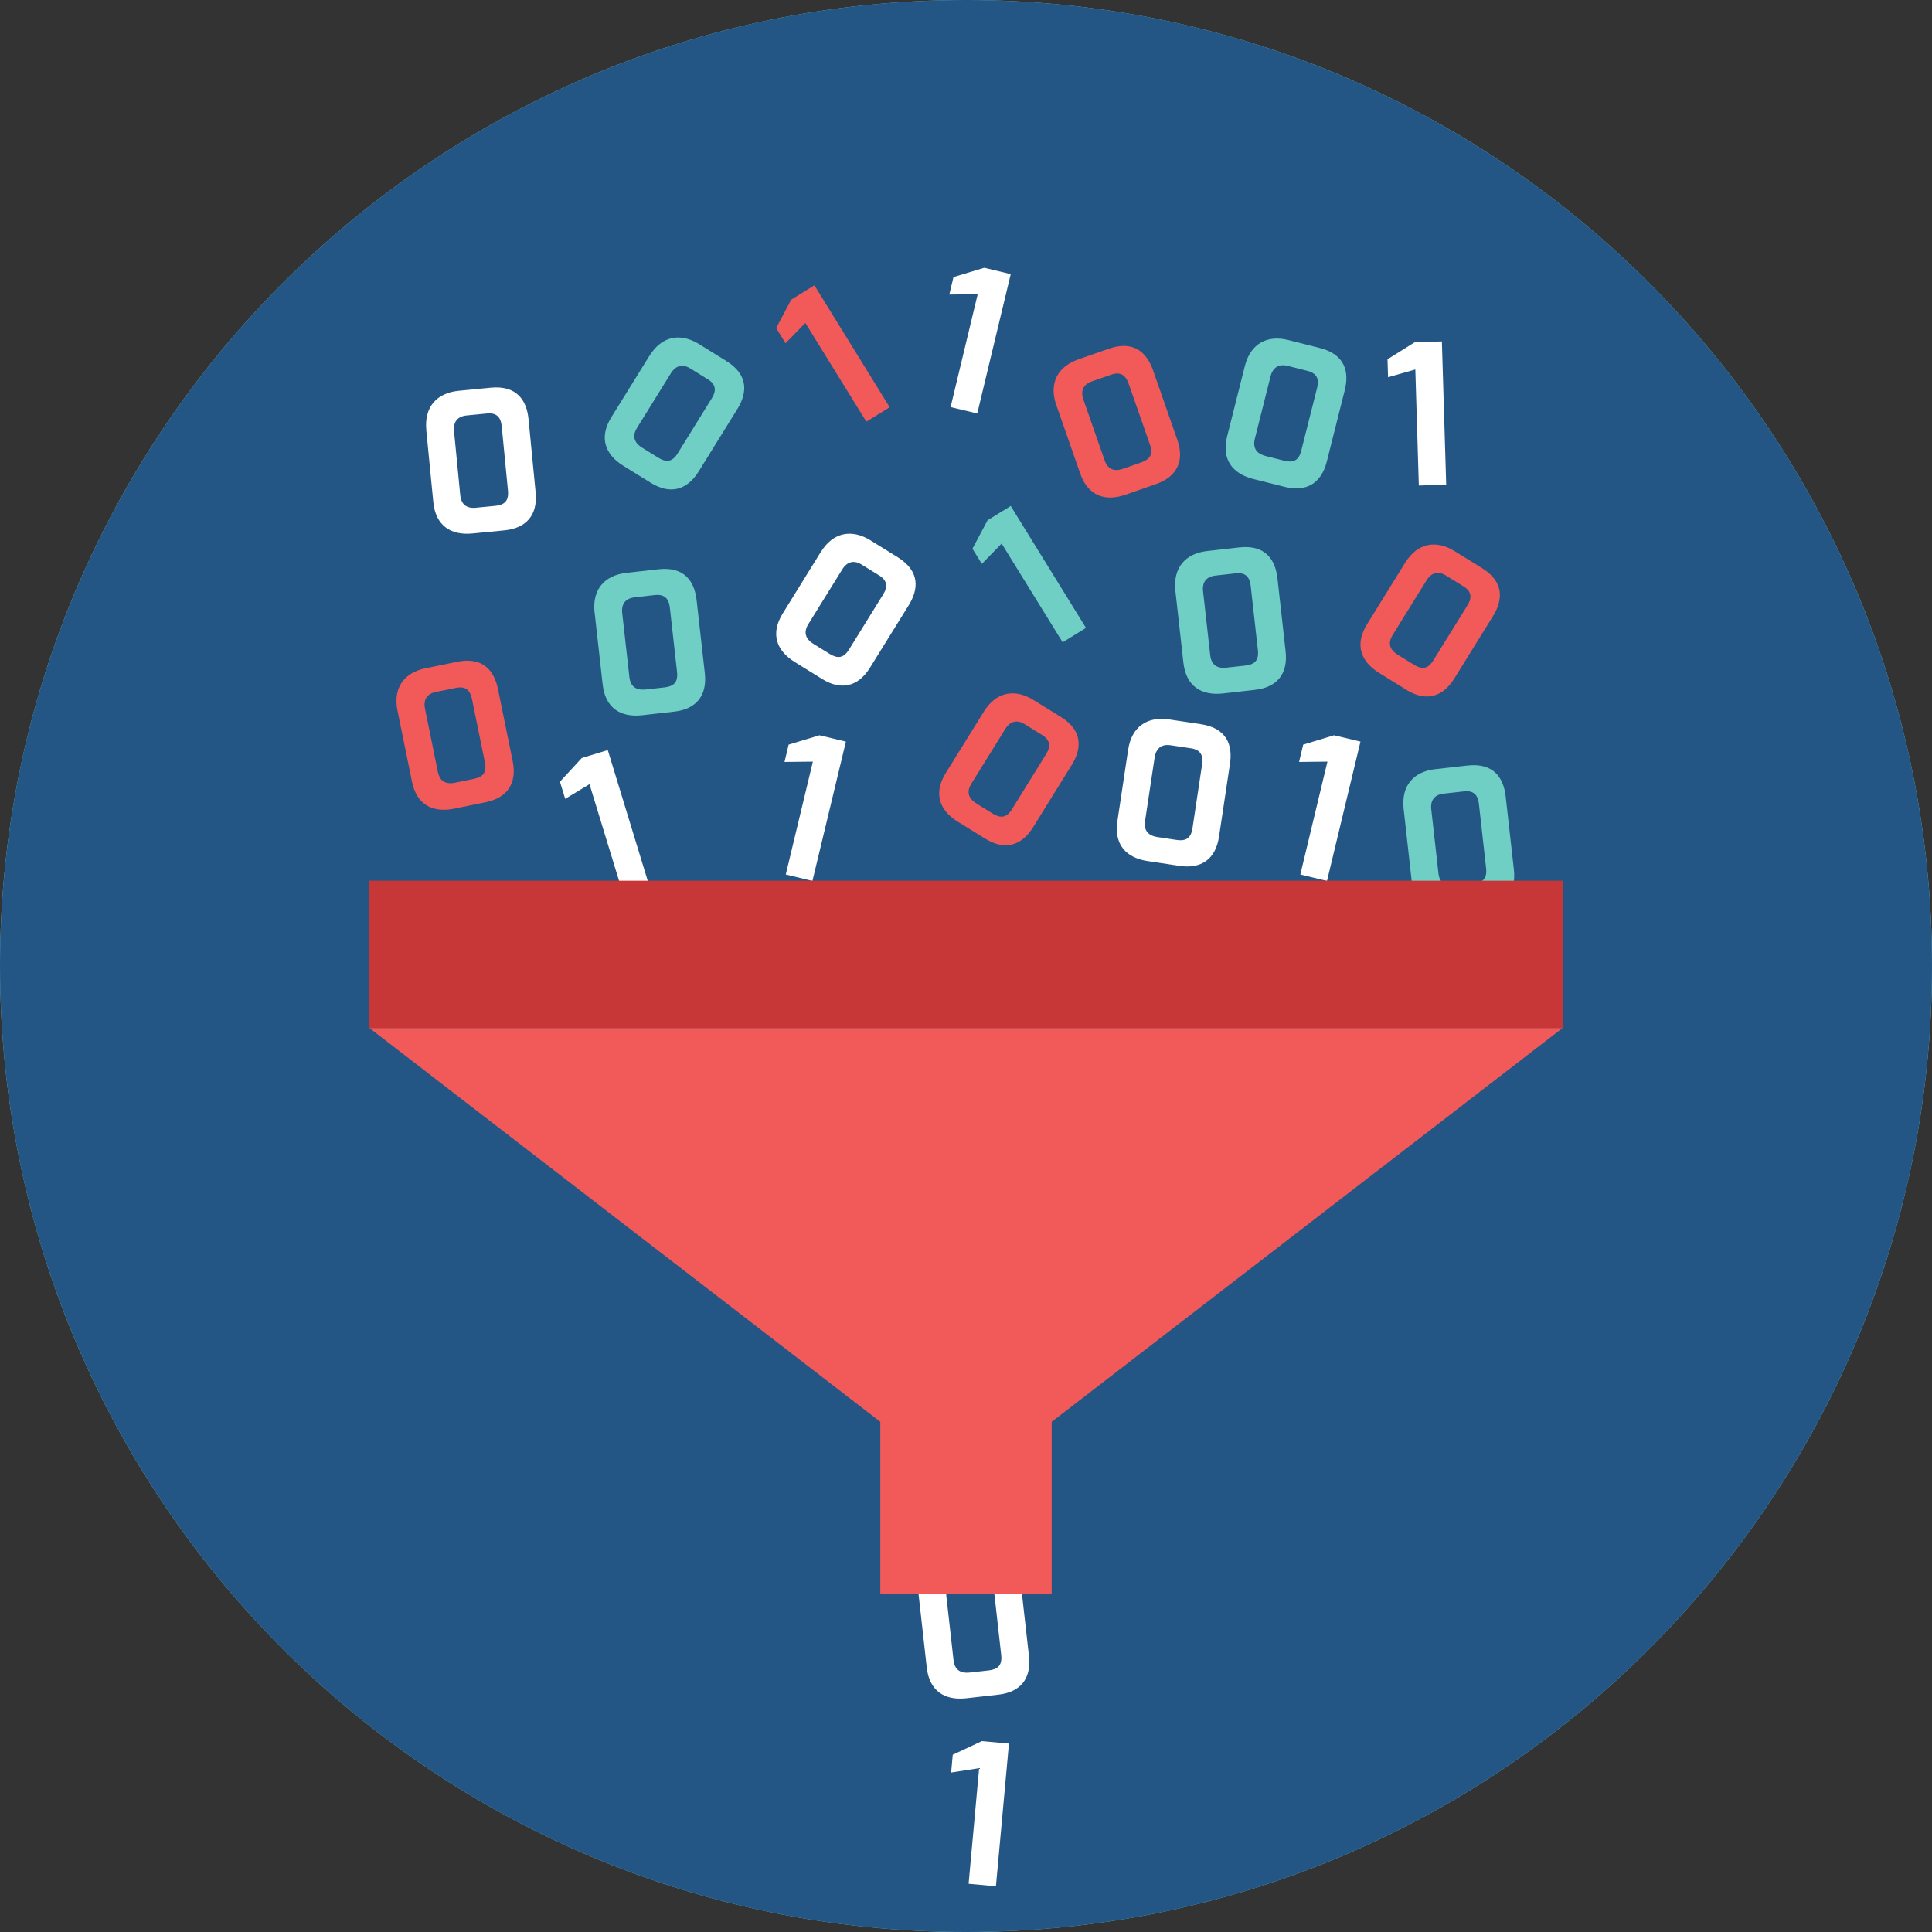 <?xml version="1.0" encoding="UTF-8" standalone="no"?>
<svg
   xmlns:dc="http://purl.org/dc/elements/1.1/"
   xmlns:cc="http://creativecommons.org/ns#"
   xmlns:rdf="http://www.w3.org/1999/02/22-rdf-syntax-ns#"
   xmlns:svg="http://www.w3.org/2000/svg"
   xmlns="http://www.w3.org/2000/svg"
   xmlns:sodipodi="http://sodipodi.sourceforge.net/DTD/sodipodi-0.dtd"
   xmlns:inkscape="http://www.inkscape.org/namespaces/inkscape"
   width="34.862mm"
   height="34.863mm"
   viewBox="0 0 34.862 34.863"
   version="1.1"
   id="svg8"
   sodipodi:docname="ip_analysis_round.svg"
   inkscape:version="1.0.1 (3bc2e813f5, 2020-09-07)">
  <rect x="0" y="0" width="34.862" height="34.863" fill="#333333" stroke="none"/>
  <defs
     id="defs2" />
  <sodipodi:namedview
     id="base"
     pagecolor="#ffffff"
     bordercolor="#666666"
     borderopacity="1.0"
     inkscape:pageopacity="0.0"
     inkscape:pageshadow="2"
     inkscape:zoom="1.4"
     inkscape:cx="117.42171"
     inkscape:cy="-147.95896"
     inkscape:document-units="mm"
     inkscape:current-layer="layer1"
     inkscape:document-rotation="0"
     showgrid="false"
     inkscape:window-width="2560"
     inkscape:window-height="1387"
     inkscape:window-x="1912"
     inkscape:window-y="-8"
     inkscape:window-maximized="1" />
  <g
     inkscape:label="Warstwa 1"
     inkscape:groupmode="layer"
     id="layer1"
     transform="translate(-126.956,-225.985)">
    <path
       d="m 161.818,243.416 c 0,-9.627 -7.804,-17.431 -17.431,-17.431 -9.627,0 -17.431,7.804 -17.431,17.431 0,9.627 7.804,17.431 17.431,17.431 9.627,0 17.431,-7.805 17.431,-17.431"
       style="fill:#70cfc5;fill-opacity:1;fill-rule:nonzero;stroke:none;stroke-width:0.035"
       id="path2249" />
    <path
       d="m 161.818,243.416 c 0,-9.627 -7.804,-17.431 -17.431,-17.431 -9.627,0 -17.431,7.804 -17.431,17.431 0,9.627 7.804,17.431 17.431,17.431 9.627,0 17.431,-7.805 17.431,-17.431"
       style="fill:#245685;fill-opacity:1;fill-rule:nonzero;stroke:none;stroke-width:0.035"
       id="path2547" />
    <path
       d="m 135.55,235.146 0.341,-0.033 c 0.165,-0.016 0.249,-0.086 0.231,-0.276 l -0.113,-1.163 c -0.016,-0.162 -0.095,-0.244 -0.264,-0.228 l -0.37,0.036 c -0.211,0.021 -0.237,0.175 -0.227,0.276 l 0.113,1.162 c 0.021,0.214 0.172,0.239 0.29,0.227 z m -0.901,-1.399 c -0.041,-0.422 0.192,-0.672 0.584,-0.71 l 0.577,-0.056 c 0.473,-0.046 0.65,0.23 0.683,0.567 l 0.128,1.319 c 0.041,0.418 -0.174,0.65 -0.563,0.688 l -0.576,0.056 c -0.395,0.038 -0.665,-0.143 -0.707,-0.565 l -0.127,-1.299"
       style="fill:#ffffff;fill-opacity:1;fill-rule:nonzero;stroke:none;stroke-width:0.035"
       id="path2251" />
    <path
       d="m 138.606,238.427 0.34,-0.038 c 0.165,-0.019 0.248,-0.09 0.227,-0.28 l -0.13,-1.162 c -0.018,-0.162 -0.099,-0.243 -0.268,-0.225 l -0.369,0.042 c -0.211,0.024 -0.235,0.178 -0.223,0.279 l 0.13,1.16 c 0.024,0.214 0.175,0.236 0.293,0.223 z m -0.921,-1.386 c -0.047,-0.422 0.182,-0.675 0.574,-0.719 l 0.576,-0.065 c 0.473,-0.053 0.653,0.22 0.691,0.557 l 0.148,1.316 c 0.047,0.418 -0.165,0.653 -0.553,0.696 l -0.576,0.065 c -0.395,0.044 -0.667,-0.133 -0.714,-0.554 l -0.145,-1.297"
       style="fill:#70cfc5;fill-opacity:1;fill-rule:nonzero;stroke:none;stroke-width:0.035"
       id="path2253" />
    <path
       d="m 149.795,234.214 0.332,0.084 c 0.161,0.041 0.264,0.003 0.31,-0.182 l 0.286,-1.134 c 0.04,-0.158 -0.007,-0.262 -0.172,-0.304 l -0.36,-0.091 c -0.206,-0.051 -0.282,0.085 -0.307,0.183 l -0.285,1.132 c -0.052,0.209 0.081,0.283 0.196,0.312 z m -0.377,-1.621 c 0.103,-0.411 0.407,-0.568 0.789,-0.471 l 0.562,0.142 c 0.461,0.116 0.535,0.435 0.452,0.764 l -0.323,1.284 c -0.103,0.407 -0.383,0.553 -0.762,0.458 l -0.562,-0.141 c -0.385,-0.097 -0.578,-0.359 -0.475,-0.77 l 0.319,-1.266"
       style="fill:#70cfc5;fill-opacity:1;fill-rule:nonzero;stroke:none;stroke-width:0.035"
       id="path2255" />
    <path
       d="m 149.087,238.033 0.34,-0.038 c 0.165,-0.018 0.248,-0.09 0.227,-0.279 l -0.13,-1.162 c -0.018,-0.161 -0.099,-0.243 -0.268,-0.224 l -0.369,0.041 c -0.211,0.024 -0.235,0.178 -0.223,0.279 l 0.13,1.16 c 0.024,0.214 0.175,0.236 0.293,0.223 z m -0.921,-1.386 c -0.047,-0.422 0.182,-0.675 0.574,-0.719 l 0.576,-0.065 c 0.473,-0.053 0.653,0.22 0.691,0.557 l 0.147,1.317 c 0.047,0.418 -0.165,0.653 -0.553,0.696 l -0.576,0.065 c -0.395,0.044 -0.667,-0.133 -0.715,-0.554 l -0.145,-1.297"
       style="fill:#70cfc5;fill-opacity:1;fill-rule:nonzero;stroke:none;stroke-width:0.035"
       id="path2257" />
    <path
       d="m 153.205,241.968 0.34,-0.038 c 0.165,-0.018 0.248,-0.09 0.227,-0.279 l -0.13,-1.162 c -0.018,-0.162 -0.099,-0.243 -0.268,-0.224 l -0.369,0.041 c -0.211,0.024 -0.235,0.178 -0.223,0.279 l 0.13,1.16 c 0.024,0.214 0.175,0.236 0.293,0.223 z m -0.921,-1.386 c -0.047,-0.422 0.182,-0.675 0.574,-0.718 l 0.576,-0.065 c 0.473,-0.053 0.653,0.22 0.691,0.557 l 0.148,1.317 c 0.047,0.418 -0.165,0.653 -0.553,0.696 l -0.576,0.065 c -0.395,0.044 -0.667,-0.133 -0.715,-0.555 l -0.145,-1.297"
       style="fill:#70cfc5;fill-opacity:1;fill-rule:nonzero;stroke:none;stroke-width:0.035"
       id="path2259" />
    <path
       d="m 144.455,256.165 0.34,-0.038 c 0.165,-0.019 0.248,-0.09 0.227,-0.28 l -0.13,-1.162 c -0.018,-0.162 -0.099,-0.243 -0.268,-0.224 l -0.369,0.042 c -0.211,0.024 -0.235,0.178 -0.223,0.279 l 0.13,1.16 c 0.024,0.214 0.175,0.236 0.293,0.223 z m -0.921,-1.386 c -0.047,-0.422 0.182,-0.675 0.574,-0.719 l 0.576,-0.065 c 0.473,-0.053 0.653,0.22 0.691,0.557 l 0.148,1.316 c 0.047,0.418 -0.165,0.653 -0.553,0.696 l -0.576,0.065 c -0.395,0.044 -0.667,-0.133 -0.715,-0.554 l -0.145,-1.297"
       style="fill:#ffffff;fill-opacity:1;fill-rule:nonzero;stroke:none;stroke-width:0.035"
       id="path2261" />
    <path
       d="m 141.635,237.604 0.291,0.18 c 0.141,0.087 0.251,0.083 0.351,-0.08 l 0.616,-0.994 c 0.086,-0.138 0.073,-0.252 -0.072,-0.341 l -0.316,-0.196 c -0.18,-0.112 -0.294,-0.005 -0.348,0.082 l -0.615,0.992 c -0.113,0.183 -0.009,0.294 0.093,0.357 z m 0.133,-1.659 c 0.223,-0.36 0.56,-0.417 0.895,-0.21 l 0.492,0.305 c 0.404,0.251 0.378,0.577 0.199,0.865 l -0.698,1.126 c -0.221,0.357 -0.533,0.412 -0.865,0.206 l -0.492,-0.305 c -0.338,-0.209 -0.442,-0.517 -0.219,-0.877 l 0.687,-1.11"
       style="fill:#ffffff;fill-opacity:1;fill-rule:nonzero;stroke:none;stroke-width:0.035"
       id="path2263" />
    <path
       d="m 147.224,234.443 0.323,-0.113 c 0.157,-0.055 0.222,-0.143 0.159,-0.323 l -0.386,-1.103 c -0.054,-0.153 -0.15,-0.215 -0.311,-0.159 l -0.351,0.122 c -0.2,0.07 -0.189,0.226 -0.155,0.322 l 0.385,1.102 c 0.071,0.204 0.223,0.192 0.336,0.152 z m -1.207,-1.146 c -0.14,-0.4 0.028,-0.698 0.4,-0.828 l 0.547,-0.191 c 0.449,-0.157 0.686,0.07 0.798,0.389 l 0.437,1.251 c 0.139,0.397 -0.015,0.673 -0.384,0.802 l -0.547,0.191 c -0.375,0.131 -0.68,0.019 -0.82,-0.381 l -0.43,-1.232"
       style="fill:#f25a5a;fill-opacity:1;fill-rule:nonzero;stroke:none;stroke-width:0.035"
       id="path2265" />
    <path
       d="m 138.543,234.064 0.291,0.18 c 0.141,0.087 0.251,0.083 0.351,-0.079 l 0.616,-0.994 c 0.086,-0.138 0.073,-0.252 -0.072,-0.341 l -0.316,-0.196 c -0.18,-0.112 -0.294,-0.005 -0.348,0.081 l -0.615,0.992 c -0.113,0.183 -0.008,0.294 0.093,0.357 z m 0.133,-1.659 c 0.223,-0.361 0.56,-0.418 0.895,-0.21 l 0.492,0.305 c 0.404,0.251 0.377,0.577 0.199,0.865 l -0.698,1.126 c -0.221,0.357 -0.533,0.412 -0.865,0.206 l -0.493,-0.305 c -0.338,-0.209 -0.442,-0.517 -0.219,-0.877 l 0.688,-1.11"
       style="fill:#70cfc5;fill-opacity:1;fill-rule:nonzero;stroke:none;stroke-width:0.035"
       id="path2267" />
    <path
       d="m 152.178,237.8 0.291,0.18 c 0.141,0.087 0.251,0.083 0.351,-0.079 l 0.616,-0.994 c 0.086,-0.138 0.073,-0.252 -0.072,-0.341 l -0.316,-0.196 c -0.18,-0.112 -0.294,-0.005 -0.348,0.082 l -0.615,0.992 c -0.113,0.183 -0.008,0.294 0.093,0.357 z m 0.132,-1.659 c 0.224,-0.361 0.56,-0.418 0.895,-0.21 l 0.493,0.305 c 0.404,0.251 0.377,0.577 0.199,0.865 l -0.698,1.126 c -0.221,0.357 -0.533,0.412 -0.865,0.206 l -0.492,-0.305 c -0.338,-0.209 -0.442,-0.517 -0.219,-0.877 l 0.687,-1.11"
       style="fill:#f25a5a;fill-opacity:1;fill-rule:nonzero;stroke:none;stroke-width:0.035"
       id="path2269" />
    <path
       d="m 144.576,240.485 0.291,0.18 c 0.141,0.087 0.251,0.083 0.351,-0.08 l 0.616,-0.994 c 0.086,-0.138 0.073,-0.252 -0.072,-0.342 l -0.316,-0.196 c -0.18,-0.112 -0.294,-0.005 -0.348,0.082 l -0.615,0.992 c -0.113,0.183 -0.009,0.294 0.093,0.357 z m 0.133,-1.659 c 0.224,-0.361 0.56,-0.417 0.895,-0.21 l 0.493,0.305 c 0.404,0.25 0.377,0.577 0.199,0.865 l -0.698,1.126 c -0.221,0.357 -0.533,0.411 -0.865,0.206 l -0.493,-0.305 c -0.338,-0.209 -0.442,-0.517 -0.219,-0.877 l 0.688,-1.109"
       style="fill:#f25a5a;fill-opacity:1;fill-rule:nonzero;stroke:none;stroke-width:0.035"
       id="path2271" />
    <path
       d="m 147.845,241.09 0.338,0.051 c 0.164,0.025 0.263,-0.023 0.291,-0.212 l 0.174,-1.156 c 0.024,-0.161 -0.033,-0.26 -0.201,-0.285 l -0.367,-0.055 c -0.21,-0.032 -0.273,0.112 -0.288,0.212 l -0.174,1.154 c -0.032,0.213 0.108,0.274 0.226,0.291 z m -0.532,-1.577 c 0.063,-0.419 0.35,-0.605 0.74,-0.546 l 0.573,0.086 c 0.47,0.071 0.575,0.381 0.524,0.716 l -0.197,1.31 c -0.062,0.416 -0.327,0.588 -0.714,0.53 l -0.573,-0.086 c -0.393,-0.059 -0.61,-0.301 -0.547,-0.72 l 0.194,-1.291"
       style="fill:#ffffff;fill-opacity:1;fill-rule:nonzero;stroke:none;stroke-width:0.035"
       id="path2273" />
    <path
       d="m 135.17,240.108 0.335,-0.068 c 0.162,-0.033 0.239,-0.111 0.201,-0.298 l -0.234,-1.146 c -0.033,-0.159 -0.12,-0.233 -0.287,-0.199 l -0.364,0.074 c -0.208,0.042 -0.218,0.198 -0.197,0.298 l 0.233,1.144 c 0.043,0.211 0.195,0.22 0.312,0.196 z m -1.041,-1.298 c -0.085,-0.416 0.121,-0.688 0.507,-0.767 l 0.568,-0.116 c 0.466,-0.095 0.671,0.161 0.738,0.493 l 0.265,1.298 c 0.084,0.412 -0.106,0.665 -0.488,0.743 l -0.568,0.116 c -0.389,0.079 -0.677,-0.073 -0.761,-0.488 l -0.261,-1.279"
       style="fill:#f25a5a;fill-opacity:1;fill-rule:nonzero;stroke:none;stroke-width:0.035"
       id="path2275" />
    <path
       d="m 137.061,240.089 0.393,-0.426 0.469,-0.143 0.756,2.473 -0.473,0.145 -0.613,-2.003 -0.438,0.265 -0.095,-0.309"
       style="fill:#ffffff;fill-opacity:1;fill-rule:nonzero;stroke:none;stroke-width:0.035"
       id="path2277" />
    <path
       d="m 144.148,257.649 0.525,-0.246 0.489,0.044 -0.235,2.575 -0.493,-0.045 0.19,-2.086 -0.505,0.079 0.029,-0.322"
       style="fill:#ffffff;fill-opacity:1;fill-rule:nonzero;stroke:none;stroke-width:0.035"
       id="path2279" />
    <path
       d="m 141.188,239.421 0.555,-0.168 0.477,0.114 -0.604,2.514 -0.481,-0.116 0.489,-2.037 -0.512,0.006 0.075,-0.314"
       style="fill:#ffffff;fill-opacity:1;fill-rule:nonzero;stroke:none;stroke-width:0.035"
       id="path2281" />
    <path
       d="m 151.993,232.468 0.491,-0.307 0.49,-0.015 0.078,2.585 -0.494,0.015 -0.063,-2.094 -0.492,0.14 -0.01,-0.323"
       style="fill:#ffffff;fill-opacity:1;fill-rule:nonzero;stroke:none;stroke-width:0.035"
       id="path2283" />
    <path
       d="m 144.162,230.985 0.555,-0.168 0.477,0.115 -0.604,2.514 -0.481,-0.115 0.489,-2.037 -0.512,0.006 0.075,-0.314"
       style="fill:#ffffff;fill-opacity:1;fill-rule:nonzero;stroke:none;stroke-width:0.035"
       id="path2285" />
    <path
       d="m 144.504,235.885 0.272,-0.512 0.418,-0.258 1.358,2.2 -0.421,0.26 -1.101,-1.782 -0.357,0.367 -0.17,-0.275"
       style="fill:#70cfc5;fill-opacity:1;fill-rule:nonzero;stroke:none;stroke-width:0.035"
       id="path2287" />
    <path
       d="m 140.962,231.904 0.272,-0.512 0.418,-0.258 1.358,2.2 -0.421,0.26 -1.101,-1.782 -0.357,0.367 -0.17,-0.275"
       style="fill:#f25a5a;fill-opacity:1;fill-rule:nonzero;stroke:none;stroke-width:0.035"
       id="path2289" />
    <path
       d="m 150.473,239.421 0.555,-0.168 0.477,0.114 -0.604,2.514 -0.481,-0.116 0.489,-2.037 -0.512,0.006 0.075,-0.314"
       style="fill:#ffffff;fill-opacity:1;fill-rule:nonzero;stroke:none;stroke-width:0.035"
       id="path2291" />
    <path
       d="m 155.153,244.534 -10.766,8.299 -10.766,-8.299 z"
       style="fill:#f25a5a;fill-opacity:1;fill-rule:nonzero;stroke:none;stroke-width:0.035"
       id="path2293" />
    <path
       d="m 145.933,254.746 h -3.092 v -3.785 h 3.092 v 3.785"
       style="fill:#f25a5a;fill-opacity:1;fill-rule:nonzero;stroke:none;stroke-width:0.035"
       id="path2295" />
    <path
       d="m 155.153,241.877 h -21.532 v 2.658 h 21.532 v -2.658"
       style="fill:#c83737;fill-opacity:1;fill-rule:nonzero;stroke:none;stroke-width:0.035"
       id="path2297" />
  </g>
</svg>
